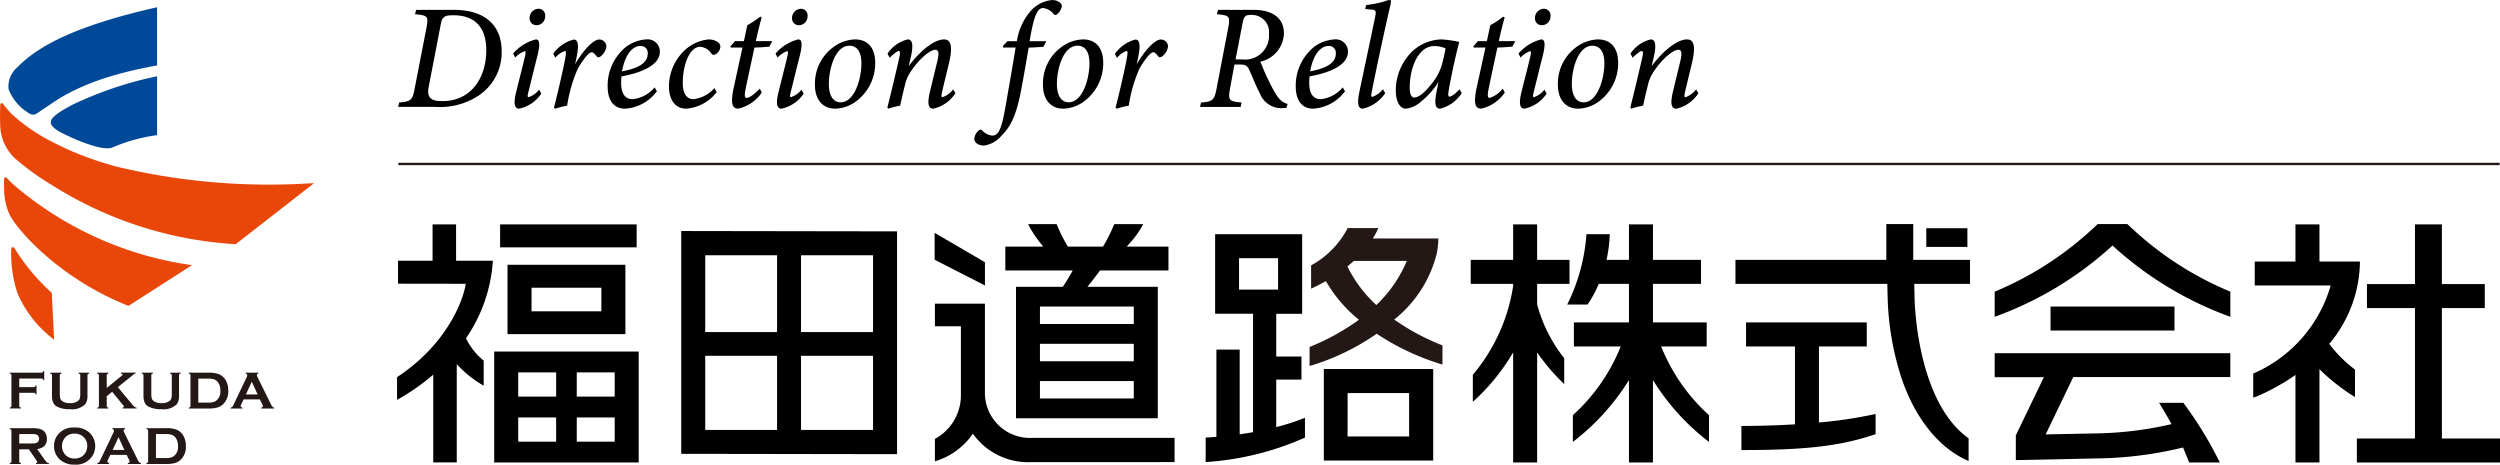<svg xmlns="http://www.w3.org/2000/svg" width="228" height="42.371" viewBox="0 0 228 42.371">
  <g id="レイヤー_2" data-name="レイヤー 2">
    <g id="レイヤー_1-2" data-name="レイヤー 1">
      <g>
        <g>
          <path d="M1.378,22.73c-.052-.085-.1-.168-.17-.183a.151.151,0,0,0-.184.155,11.608,11.608,0,0,0,.562,4.02,10.416,10.416,0,0,0,3.348,4.253l-.211-4.264A19.01,19.01,0,0,1,1.378,22.73Z" fill="#e84709"/>
          <path d="M5.287,11.927c.474.3,3.951,2,4.994,1.512a15.32,15.32,0,0,1,4.045-1.114V6.959a33.591,33.591,0,0,0-7.7,2.584C4.491,10.683,4.113,11.174,5.287,11.927Z" fill="#004898"/>
          <path d="M2.4,10.171c.566.4.723.356,1.213.007.216-.155.729-.485,1.014-.683,1.742-1.206,4.423-2.588,9.7-3.525V.659C7.033,2.315,3.51,4.141,1.583,6.139a2.266,2.266,0,0,0-.8,1.99A4.35,4.35,0,0,0,2.4,10.171Z" fill="#004898"/>
          <g>
            <g>
              <path d="M1.755,35.824V37a.171.171,0,0,0,.035.114.24.24,0,0,0,.119.061v.076H.889v-.076a.239.239,0,0,0,.119-.063A.161.161,0,0,0,1.042,37V34.236a.161.161,0,0,0-.034-.112.239.239,0,0,0-.119-.063v-.076H3.781a.162.162,0,0,0,.11-.033.231.231,0,0,0,.062-.12H4.03v.845H3.953a.231.231,0,0,0-.062-.121.168.168,0,0,0-.11-.032H1.755v.78H3.08a.161.161,0,0,0,.112-.034.253.253,0,0,0,.062-.119h.077v.826H3.254a.253.253,0,0,0-.062-.119.161.161,0,0,0-.112-.034Z" fill="#231815"/>
              <path d="M7.977,34.242v1.832a1.31,1.31,0,0,1-.191.778,1.712,1.712,0,0,1-1.425.464,2.329,2.329,0,0,1-1.195-.251.769.769,0,0,1-.335-.4,1.723,1.723,0,0,1-.091-.593V34.242a.164.164,0,0,0-.034-.113.247.247,0,0,0-.12-.062V33.99h1.02v.077a.225.225,0,0,0-.118.061.167.167,0,0,0-.035.114v1.63a2,2,0,0,0,.032.418.463.463,0,0,0,.117.226,1.045,1.045,0,0,0,.785.245,1.05,1.05,0,0,0,.788-.245.486.486,0,0,0,.115-.226,2.088,2.088,0,0,0,.031-.418v-1.63a.169.169,0,0,0-.033-.113.257.257,0,0,0-.12-.062V33.99H8.13v.077a.248.248,0,0,0-.119.062A.164.164,0,0,0,7.977,34.242Z" fill="#231815"/>
              <path d="M10.227,35.732l-.493.4v.876a.171.171,0,0,0,.035.114.241.241,0,0,0,.118.061v.076H8.867v-.076a.239.239,0,0,0,.12-.063.161.161,0,0,0,.034-.112V34.238a.158.158,0,0,0-.034-.11.239.239,0,0,0-.12-.063v-.076h1.02v.076a.225.225,0,0,0-.119.062.162.162,0,0,0-.034.111v1.144l1.346-1.1c.062-.051.093-.091.093-.122q0-.069-.138-.1v-.076H12.37v.076a.408.408,0,0,0-.119.039,2.613,2.613,0,0,0-.209.163l-.184.153-1.111.892,1.259,1.517a2.09,2.09,0,0,0,.253.271.421.421,0,0,0,.2.081v.076H11.177v-.076c.085-.018.127-.048.127-.091a.524.524,0,0,0-.115-.178Z" fill="#231815"/>
              <path d="M16.327,34.242v1.832a1.31,1.31,0,0,1-.191.778,1.712,1.712,0,0,1-1.425.464,2.332,2.332,0,0,1-1.2-.251.769.769,0,0,1-.335-.4,1.723,1.723,0,0,1-.091-.593V34.242a.164.164,0,0,0-.034-.113.248.248,0,0,0-.119-.062V33.99h1.02v.077a.224.224,0,0,0-.119.061.167.167,0,0,0-.034.114v1.63a2.015,2.015,0,0,0,.031.418.463.463,0,0,0,.117.226,1.045,1.045,0,0,0,.785.245,1.05,1.05,0,0,0,.788-.245.486.486,0,0,0,.115-.226,2.015,2.015,0,0,0,.031-.418v-1.63a.169.169,0,0,0-.033-.113.257.257,0,0,0-.12-.062V33.99h.962v.077a.248.248,0,0,0-.119.062A.164.164,0,0,0,16.327,34.242Z" fill="#231815"/>
              <path d="M17.371,37.006V34.24a.166.166,0,0,0-.033-.112.248.248,0,0,0-.12-.063v-.076h1.823a2.436,2.436,0,0,1,.92.136,1.317,1.317,0,0,1,.681.656,1.911,1.911,0,0,1,.175.841,1.6,1.6,0,0,1-.52,1.288,1.29,1.29,0,0,1-.511.267,2.852,2.852,0,0,1-.745.08H17.218v-.076a.248.248,0,0,0,.12-.063A.166.166,0,0,0,17.371,37.006Zm.714-.287h.9a1.392,1.392,0,0,0,.645-.118,1.01,1.01,0,0,0,.463-.979,1.173,1.173,0,0,0-.25-.807.766.766,0,0,0-.335-.222,1.721,1.721,0,0,0-.523-.065h-.9Z" fill="#231815"/>
              <path d="M23.7,36.424H22.215l-.22.46a.387.387,0,0,0-.045.151c0,.07.053.119.16.146v.076H21.029v-.076a.292.292,0,0,0,.146-.067.68.68,0,0,0,.115-.187l1.2-2.512a.484.484,0,0,0,.057-.191q0-.111-.138-.159v-.076h1.158v.076c-.094.028-.141.075-.141.142a.347.347,0,0,0,.046.158l1.245,2.519a.829.829,0,0,0,.139.219.306.306,0,0,0,.16.078v.076h-1.2v-.076c.105-.018.158-.067.158-.149a.382.382,0,0,0-.048-.148Zm-.206-.448-.53-1.164-.538,1.164Z" fill="#231815"/>
            </g>
            <g>
              <path d="M1.755,40.98v1.085a.162.162,0,0,0,.035.111.225.225,0,0,0,.119.061v.077H.889v-.077a.232.232,0,0,0,.119-.062.158.158,0,0,0,.034-.11V39.3a.161.161,0,0,0-.034-.112.239.239,0,0,0-.119-.063v-.076H2.933a3.194,3.194,0,0,1,.593.043,1.058,1.058,0,0,1,.382.151.757.757,0,0,1,.282.337,1.09,1.09,0,0,1,.089.441q0,.8-.888.936l.634.9a2.049,2.049,0,0,0,.246.3.3.3,0,0,0,.19.075v.077H3.28v-.077c.082-.012.122-.041.122-.086a.611.611,0,0,0-.112-.208l-.662-.963Zm0-.538h1.1a2.689,2.689,0,0,0,.345-.015.518.518,0,0,0,.184-.06.435.435,0,0,0,0-.708A.5.5,0,0,0,3.2,39.6a2.915,2.915,0,0,0-.346-.014h-1.1Z" fill="#231815"/>
              <path d="M6.8,38.988a1.922,1.922,0,0,1,1.356.462,1.7,1.7,0,0,1,.275,2.127,1.768,1.768,0,0,1-1.626.794,1.9,1.9,0,0,1-1.349-.462,1.608,1.608,0,0,1-.408-.591,1.709,1.709,0,0,1-.122-.639,1.67,1.67,0,0,1,.252-.9A1.785,1.785,0,0,1,6.8,38.988Zm0,.556a1.129,1.129,0,0,0-.779.277,1.184,1.184,0,0,0,0,1.718,1.135,1.135,0,0,0,.784.277,1.124,1.124,0,0,0,.781-.277,1.082,1.082,0,0,0,.283-.405,1.15,1.15,0,0,0,.086-.44,1.092,1.092,0,0,0-.369-.873A1.171,1.171,0,0,0,6.8,39.544Z" fill="#231815"/>
              <path d="M11.546,41.481H10.061l-.22.46a.372.372,0,0,0-.046.15c0,.071.054.119.16.146v.077H8.874v-.077a.28.28,0,0,0,.146-.067.633.633,0,0,0,.115-.186l1.2-2.512a.471.471,0,0,0,.058-.192c0-.073-.047-.126-.139-.158v-.076h1.159v.076c-.095.027-.142.075-.142.142a.36.36,0,0,0,.046.158l1.245,2.519a.874.874,0,0,0,.139.219.3.3,0,0,0,.16.077v.077h-1.2v-.077c.106-.017.159-.067.159-.148a.382.382,0,0,0-.048-.148Zm-.205-.448-.53-1.164-.539,1.164Z" fill="#231815"/>
              <path d="M13.509,42.063V39.3a.161.161,0,0,0-.034-.112.239.239,0,0,0-.12-.063v-.076h1.824a2.439,2.439,0,0,1,.92.136,1.311,1.311,0,0,1,.68.656,1.9,1.9,0,0,1,.175.841,1.6,1.6,0,0,1-.52,1.288,1.312,1.312,0,0,1-.51.267,2.9,2.9,0,0,1-.745.08H13.355v-.077a.231.231,0,0,0,.12-.062A.161.161,0,0,0,13.509,42.063Zm.713-.288h.9a1.394,1.394,0,0,0,.645-.117,1.012,1.012,0,0,0,.462-.979,1.178,1.178,0,0,0-.249-.807.769.769,0,0,0-.336-.222,1.684,1.684,0,0,0-.522-.066h-.9Z" fill="#231815"/>
            </g>
          </g>
          <path d="M1.262,16.863c-.229-.209-.436-.416-.594-.591a.3.3,0,0,0-.1-.084.161.161,0,0,0-.046-.009H.5l-.02,0a.117.117,0,0,0-.078.054.3.3,0,0,0-.015.026l-.008.025a.265.265,0,0,0-.007.044v.017a6.989,6.989,0,0,0,.007.773,5.706,5.706,0,0,0,.5,2.47c.8,1.548,4.69,5.878,10.84,8.309l5.792-3.715A31.727,31.727,0,0,1,1.262,16.863Z" fill="#e84709"/>
          <path d="M27.909,16.741a59.61,59.61,0,0,1-17.338-1.56c-1.066-.295-1.995-.6-2.792-.9A26.925,26.925,0,0,1,4.7,12.907a16.619,16.619,0,0,1-3.642-2.516,9.25,9.25,0,0,1-.787-.927.133.133,0,0,0-.029-.029.149.149,0,0,0-.02-.012A.144.144,0,0,0,.17,9.409H.143l-.025.006-.011,0-.024.014,0,0a.137.137,0,0,0-.051.079l-.006.031c-.009.112-.039,1.277-.009,1.757a4.252,4.252,0,0,0,1.4,3.192,23.494,23.494,0,0,0,3.361,2.416A35.069,35.069,0,0,0,21.5,22.269L28.648,16.7Z" fill="#e84709"/>
        </g>
        <g>
          <path d="M43.561,8.774A4.72,4.72,0,0,0,45.75,4.65C45.752,2.245,44.124.9,41.429.9H37.948l-.1.4c1.2.093,1.24.209,1.036,1.281L37.815,8.088c-.188,1.033-.32,1.168-1.408,1.261l-.1.4h3.424A6.379,6.379,0,0,0,43.561,8.774Zm-4.468-.829L40.2,2.208c.136-.731.373-.814,1.172-.814,1.958,0,2.977,1.134,2.977,3.176,0,2.478-1.338,4.651-4,4.651C39.578,9.221,38.872,9.106,39.093,7.945Z"/>
          <path d="M48.945,2.3a.8.8,0,0,0,.773-.838.6.6,0,0,0-.6-.664.841.841,0,0,0-.817.848A.619.619,0,0,0,48.945,2.3Z"/>
          <path d="M47.854,4.668c.089,0,.1.123.041.406-.25,1.069-.618,2.474-.843,3.408-.252,1.065-.085,1.428.286,1.428a3.193,3.193,0,0,0,2.026-1.375l-.2-.357a2.016,2.016,0,0,1-.963.685c-.1,0-.1-.158,0-.521.238-.944.56-2.283.809-3.239.255-1.054.224-1.509-.138-1.509A4.008,4.008,0,0,0,46.8,4.883l.182.369A2.248,2.248,0,0,1,47.854,4.668Z"/>
          <path d="M51.522,4.647c.1,0,.138.121-.016.9-.191.992-.653,2.992-.982,4.268l.1.1a7.853,7.853,0,0,1,1.1-.276,13.363,13.363,0,0,1,.957-3.345c.284-.515.956-1.53,1.284-1.53.166,0,.312.221.474.4.07.084.179.084.307,0a1.365,1.365,0,0,0,.56-.928.652.652,0,0,0-.648-.634c-.567,0-1.487,1.014-2.213,2.26l.08-.355c.271-1.209.272-1.9-.2-1.9A3.3,3.3,0,0,0,50.453,4.9l.193.358A2.066,2.066,0,0,1,51.522,4.647Z"/>
          <path d="M56.988,9.91a3.9,3.9,0,0,0,2.921-1.584L59.7,7.968A3.009,3.009,0,0,1,57.69,9.045c-.825,0-1.043-.739-1.043-1.514,0-.129.013-.406.027-.562,1.494-.27,3.508-.893,3.508-2.267a1.12,1.12,0,0,0-1.254-1.108,3.444,3.444,0,0,0-1.9.732,4.552,4.552,0,0,0-1.61,3.548C55.418,9.517,56.3,9.91,56.988,9.91Zm1.405-5.721a.634.634,0,0,1,.679.707c-.011.644-.469,1.259-2.344,1.612C57.1,4.51,57.994,4.189,58.393,4.189Z"/>
          <path d="M62.581,9.91A3.859,3.859,0,0,0,65.364,8.4l-.207-.364a3.082,3.082,0,0,1-1.9,1.011c-.612,0-.988-.487-.988-1.482,0-1.609.606-3.295,1.575-3.295a1.327,1.327,0,0,1,1.04.62.25.25,0,0,0,.33.082.844.844,0,0,0,.486-.743c-.014-.333-.473-.633-1.085-.633a3.691,3.691,0,0,0-2.2,1.018,4.521,4.521,0,0,0-1.406,3.274C61.008,9.179,61.637,9.91,62.581,9.91Z"/>
          <path d="M67.713,4.337l-.785,3.6c-.349,1.583-.11,1.97.4,1.97a3.534,3.534,0,0,0,2.15-1.467l-.184-.355c-.49.5-.939.842-1.209.842-.123,0-.2-.119-.129-.557.081-.474.232-1.159.85-4.036.4,0,1.1-.055,1.36-.082l.266-.5h-1.5c.15-.709.375-1.621.536-2.155l-.137-.079a8.19,8.19,0,0,1-1.177.784l-.31,1.45h-.817l-.4.457.005.123Z"/>
          <path d="M72.875,2.3a.8.8,0,0,0,.773-.838A.6.6,0,0,0,73.05.8a.84.84,0,0,0-.816.848A.618.618,0,0,0,72.875,2.3Z"/>
          <path d="M71.783,4.668c.089,0,.1.123.041.406-.249,1.069-.618,2.474-.843,3.408-.252,1.065-.085,1.428.286,1.428a3.2,3.2,0,0,0,2.027-1.375l-.2-.357a2.022,2.022,0,0,1-.964.685c-.1,0-.1-.158,0-.521.237-.944.559-2.283.808-3.239.255-1.054.224-1.509-.138-1.509a4.011,4.011,0,0,0-2.071,1.289l.182.369A2.255,2.255,0,0,1,71.783,4.668Z"/>
          <path d="M76.191,9.91A3.34,3.34,0,0,0,77.9,9.366a4.326,4.326,0,0,0,1.919-3.631c0-1.365-.668-2.141-1.851-2.141a3.525,3.525,0,0,0-1.395.35,4.12,4.12,0,0,0-2.249,3.822C74.322,8.842,74.836,9.91,76.191,9.91Zm1.284-5.74c.624,0,1.085.474,1.085,1.592,0,1.508-.659,3.569-1.889,3.569-.707,0-1.079-.646-1.079-1.672C75.592,6.33,76.143,4.17,77.475,4.17Z"/>
          <path d="M80.925,9.811l.1.1A7.447,7.447,0,0,1,82.1,9.634c.111-.564.283-1.285.419-1.826a3.629,3.629,0,0,1,.468-1.168c.87-1.35,1.874-2.1,2.309-2.1.314,0,.378.279.169,1.126S85.021,7.5,84.79,8.443c-.259,1.146-.061,1.467.327,1.467A3.232,3.232,0,0,0,87.135,8.5l-.207-.346a2.134,2.134,0,0,1-.983.716c-.1,0-.1-.162-.019-.527.195-.826.451-1.874.628-2.62.433-1.825,0-2.128-.457-2.128-.852,0-2.095.936-3.226,2.434l.176-.739c.289-1.212.162-1.695-.255-1.695a3.054,3.054,0,0,0-1.85,1.3l.193.369c.331-.317.679-.612.829-.612.109,0,.158.124.063.542C81.687,6.714,81.3,8.34,80.925,9.811Z"/>
          <path d="M89.738,13.275a2.508,2.508,0,0,0,1.567-.865c.783-.774,1.336-1.691,1.8-4.07.309-1.638.461-2.554.71-4,.346,0,1.113-.055,1.343-.071l.266-.509H93.9c.417-2.529.762-3.026,1.243-3.026a1.409,1.409,0,0,1,.944.549.221.221,0,0,0,.321.008,1.218,1.218,0,0,0,.435-.72c0-.293-.38-.568-.9-.568a3.024,3.024,0,0,0-2.011,1.075A5.453,5.453,0,0,0,92.74,3.757h-.869l-.389.419v.161h1.141c-.221,1.37-.436,2.613-.761,4.465-.445,2.621-.647,3.566-1.387,3.566a1.587,1.587,0,0,1-.927-.491.187.187,0,0,0-.258,0,1.139,1.139,0,0,0-.437.779C88.849,13,89.231,13.275,89.738,13.275Z"/>
          <path d="M95.119,7.766c0,1.076.514,2.144,1.869,2.144a3.333,3.333,0,0,0,1.706-.544,4.325,4.325,0,0,0,1.92-3.631c0-1.365-.668-2.141-1.851-2.141a3.525,3.525,0,0,0-1.4.35A4.12,4.12,0,0,0,95.119,7.766Zm3.153-3.6c.624,0,1.085.474,1.085,1.592,0,1.508-.659,3.569-1.889,3.569-.707,0-1.079-.646-1.079-1.672C96.389,6.33,96.939,4.17,98.272,4.17Z"/>
          <path d="M102.74,4.647c.1,0,.139.121-.016.9-.19.992-.652,2.992-.982,4.268l.1.1a7.853,7.853,0,0,1,1.1-.276,13.363,13.363,0,0,1,.957-3.345c.284-.515.956-1.53,1.284-1.53.166,0,.312.221.474.4.071.084.18.084.307,0a1.367,1.367,0,0,0,.561-.928.653.653,0,0,0-.649-.634c-.566,0-1.487,1.014-2.212,2.26l.079-.355c.271-1.209.273-1.9-.195-1.9a3.3,3.3,0,0,0-1.871,1.31l.193.358A2.065,2.065,0,0,1,102.74,4.647Z"/>
          <path d="M113.232,9.349c-1.15-.111-1.255-.176-1.042-1.347l.393-2.115h.56c.476,0,.634.126.856.632.287.665.555,1.34.9,2a2.111,2.111,0,0,0,2.258,1.33h.154l.122-.369c-.651-.2-.956-.522-1.757-2.18-.254-.518-.506-1.105-.731-1.676a2.726,2.726,0,0,0,2.149-2.58c0-1.5-1.172-2.145-2.772-2.145h-3.248l-.089.4c1.093.1,1.243.148,1.025,1.257l-1.046,5.462c-.213,1.16-.378,1.239-1.434,1.334l-.084.4h3.7Zm.095-7.261c.134-.7.329-.73.827-.73a1.572,1.572,0,0,1,1.578,1.76,2.186,2.186,0,0,1-2.458,2.3h-.591Z"/>
          <path d="M119.744,9.91a3.9,3.9,0,0,0,2.921-1.584l-.207-.358a3.011,3.011,0,0,1-2.013,1.077c-.825,0-1.043-.739-1.043-1.514,0-.129.014-.406.028-.562,1.493-.27,3.507-.893,3.507-2.267a1.12,1.12,0,0,0-1.254-1.108,3.441,3.441,0,0,0-1.9.732,4.553,4.553,0,0,0-1.611,3.548C118.173,9.517,119.058,9.91,119.744,9.91Zm1.405-5.721a.634.634,0,0,1,.678.707c-.01.644-.469,1.259-2.343,1.612C119.855,4.51,120.75,4.189,121.149,4.189Z"/>
          <path d="M124.289,9.91a3.366,3.366,0,0,0,2.043-1.417l-.212-.358a2.038,2.038,0,0,1-.969.7c-.109,0-.12-.128-.041-.5.43-2.157,1.1-5.31,1.7-7.891.069-.316.066-.443-.064-.443a1.15,1.15,0,0,0-.421.109,9.55,9.55,0,0,1-1.729.348l-.09.369c.1,0,.34.03.485.041.49.042.538.1.427.651-.431,2.086-.962,4.575-1.433,6.815C123.712,9.636,123.929,9.91,124.289,9.91Z"/>
          <path d="M128.2,9.91a2.429,2.429,0,0,0,1.391-.64,7.526,7.526,0,0,0,1.6-1.79l-.173.856c-.245,1.247-.069,1.574.324,1.574a3.293,3.293,0,0,0,1.969-1.416l-.2-.352c-.473.487-.764.669-.925.669-.109,0-.134-.157-.068-.531.246-1.466.718-3.558.968-4.453a9.929,9.929,0,0,0-1.638-.233,4.077,4.077,0,0,0-2.643,1.085,5.011,5.011,0,0,0-1.509,3.55C127.3,9.332,127.706,9.91,128.2,9.91ZM130.826,4.2a2.648,2.648,0,0,1,1.006.213,14.136,14.136,0,0,1-.307,1.386,4.636,4.636,0,0,1-.751,1.571c-.824,1.106-1.4,1.523-1.8,1.523-.258,0-.408-.332-.408-.876C128.558,6.3,129.283,4.2,130.826,4.2Z"/>
          <path d="M135.472,4.337l-.785,3.6c-.35,1.583-.11,1.97.4,1.97a3.533,3.533,0,0,0,2.149-1.467l-.184-.355a2.469,2.469,0,0,1-1.209.842c-.122,0-.2-.119-.129-.557.081-.474.232-1.159.85-4.036.4,0,1.1-.055,1.361-.082l.266-.5h-1.5c.15-.709.375-1.621.537-2.155l-.138-.079a8.185,8.185,0,0,1-1.176.784l-.311,1.45h-.817l-.4.457,0,.123Z"/>
          <path d="M139.542,4.668c.089,0,.1.123.041.406-.25,1.069-.618,2.474-.844,3.408-.251,1.065-.084,1.428.287,1.428a3.193,3.193,0,0,0,2.026-1.375l-.2-.357a2.017,2.017,0,0,1-.964.685c-.1,0-.1-.158,0-.521.238-.944.56-2.283.809-3.239.255-1.054.224-1.509-.138-1.509a4,4,0,0,0-2.071,1.289l.182.369A2.241,2.241,0,0,1,139.542,4.668Z"/>
          <path d="M140.633,2.3a.8.8,0,0,0,.773-.838.6.6,0,0,0-.6-.664.84.84,0,0,0-.817.848A.619.619,0,0,0,140.633,2.3Z"/>
          <path d="M143.949,9.91a3.336,3.336,0,0,0,1.706-.544,4.325,4.325,0,0,0,1.92-3.631c0-1.365-.668-2.141-1.851-2.141a3.525,3.525,0,0,0-1.395.35,4.12,4.12,0,0,0-2.249,3.822C142.08,8.842,142.594,9.91,143.949,9.91Zm1.284-5.74c.624,0,1.085.474,1.085,1.592,0,1.508-.659,3.569-1.889,3.569-.707,0-1.079-.646-1.079-1.672C143.35,6.33,143.9,4.17,145.233,4.17Z"/>
          <path d="M148.683,9.811l.1.1a7.481,7.481,0,0,1,1.075-.276c.112-.564.284-1.285.42-1.826a3.629,3.629,0,0,1,.468-1.168c.869-1.35,1.874-2.1,2.309-2.1.313,0,.377.279.169,1.126s-.443,1.837-.673,2.782c-.259,1.146-.061,1.467.326,1.467A3.23,3.23,0,0,0,154.893,8.5l-.207-.346a2.144,2.144,0,0,1-.983.716c-.1,0-.1-.162-.018-.527.194-.826.45-1.874.628-2.62.432-1.825,0-2.128-.459-2.128-.851,0-2.094.936-3.225,2.434l.176-.739c.289-1.212.162-1.695-.255-1.695a3.054,3.054,0,0,0-1.85,1.3l.193.369c.331-.317.679-.612.829-.612.109,0,.158.124.063.542C149.444,6.714,149.054,8.34,148.683,9.811Z"/>
        </g>
        <g>
          <polygon points="89.827 23.915 85.239 21.237 85.239 23.689 89.827 26.036 89.827 23.915"/>
          <path d="M100.322,24.667h6.241V22.49h-3.8l.149-.183a8.545,8.545,0,0,0,1.354-1.869H101.62a14.51,14.51,0,0,1-.992,1.993l-.031.059H97.386l-.032-.059a14.562,14.562,0,0,1-.991-1.993h-2.6A9.916,9.916,0,0,0,95,22.312l.13.178H91.686v2.177h6.147s-.529.958-.873,1.44l-.034.047H92.659v11.99h12.932V26.154h-6.42l.149-.183C99.76,25.431,100.322,24.667,100.322,24.667ZM103.4,36.341H94.843V34.753H103.4Zm0-3.392H94.843V31.355H103.4Zm0-4.992v1.594H94.843V27.957Z"/>
          <path d="M89.824,35.9l0-8.207H85.263v2.062h2.371v6.274a4.516,4.516,0,0,1-2.371,4V42.07a6.36,6.36,0,0,0,3.463-2.521,6.167,6.167,0,0,0,5.222,2.6l13.173-.006V39.931H94.209A4.11,4.11,0,0,1,89.824,35.9Z"/>
          <path d="M62.127,41.389l19.685.031V21.1l-19.685-.031ZM73.053,23.282h6.569v7H73.053Zm0,9.164h6.569V39.21H73.053Zm-8.736-9.164h6.552v7H64.317Zm0,9.164h6.552V39.21H64.317Z"/>
          <path d="M165.888,31.6h4.36V29.4H159.24v2.2h4.46v7.1c-2.343.141-4.266.147-4.882.144v2.2h.329c6.147,0,9.059-.488,11.907-1.446V37.754a39.787,39.787,0,0,1-5.166.776Z"/>
          <path d="M174.487,20.437h-2.455V23.7H158.273v2.189h13.85l.031,1.3a25.9,25.9,0,0,0,1.229,7.188c1.239,3.751,3.467,6.533,6.152,7.662V39.973c-4.8-3.419-4.925-12.694-4.926-12.816l-.03-1.268h5.086V23.7h-5.178Z"/>
          <rect x="175.678" y="20.815" width="3.747" height="1.703"/>
          <polygon points="222.7 39.991 222.7 28.096 226.613 28.096 226.613 25.907 222.7 25.907 222.7 20.466 220.245 20.466 220.245 25.907 215.865 25.907 215.865 28.096 220.245 28.096 220.245 39.991 214.945 39.991 214.945 42.179 228 42.179 228 39.991 222.7 39.991"/>
          <path d="M212.425,31.361a11.776,11.776,0,0,0,2.8-7.512h-3.691V20.466h-2.189v3.383h-3.711v2.188h6.923a12.5,12.5,0,0,1-7.063,8.032v2.194l.316-.108.093-.036a19.876,19.876,0,0,0,3.442-1.923v7.983h2.189V33.671a18.123,18.123,0,0,0,3.242,2.541V33.705A11.8,11.8,0,0,1,212.425,31.361Z"/>
          <path d="M45.072,42.179H58.249V32.061H45.072Zm7.53-8.218H56.06v2.211H52.6Zm0,4.111H56.06v2.21H52.6Zm-5.34-4.111H50.72v2.211H47.262Zm0,4.111H50.72v2.21H47.262Z"/>
          <path d="M57.036,30.473V24.147H46.286v6.326Zm-8.56-4.233h6.37v2.152h-6.37Z"/>
          <rect x="45.611" y="20.466" width="12.452" height="2.093"/>
          <path d="M41.594,23.782V20.466H39.45v3.316H36.3v2.091l6.177.009c-.249,1.606-1.758,5.543-6.265,8.514v2.073a20.031,20.031,0,0,0,3.3-2.3v8h2.144V33.208a9.929,9.929,0,0,0,2.457,1.966v-2.29A5.786,5.786,0,0,1,42.5,30.847a14,14,0,0,0,2.448-7.065Z"/>
          <path d="M131.037,23.1a8.125,8.125,0,0,0,.141-1.35H125.2a5.814,5.814,0,0,0,.5-.949h-2.793a8.1,8.1,0,0,1-3.336,3.4c0,.267,0,1.681,0,2.124.43-.194.822-.4,1.2-.605.049-.027.107-.051.155-.078a12.64,12.64,0,0,0,3.008,3.521,20.936,20.936,0,0,1-4.5,2.48v1.737a21.2,21.2,0,0,0,6.119-2.942,22.642,22.642,0,0,0,6,2.811V31.5a20.94,20.94,0,0,1-4.4-2.356A11.119,11.119,0,0,0,131.037,23.1Zm-5.515,4.719a11.834,11.834,0,0,1-2.636-3.519q.309-.254.578-.5H128.3A12.005,12.005,0,0,1,125.522,27.821Z" fill="#231815"/>
          <path d="M116.394,34.619h2.3v-2.1h-2.3v-3.9h2.364V21.36H110.82v7.254h3.458v10.8c-.423.076-.831.14-1.219.2V31.886h-2.123v7.952c-.413.037-.767.057-.98.066v2.238a26.4,26.4,0,0,0,9.057-2.233V38.1a20.328,20.328,0,0,1-2.62.852ZM113,26.411V23.55h3.561v2.861Z"/>
          <path d="M120.732,42h9.976V33.654h-9.976Zm2.171-6.152h5.61v3.959H122.9Z"/>
          <rect x="187.01" y="27.956" width="11.303" height="2.188"/>
          <path d="M181.915,34.4H186.4l-2.545,5.283h-.012v2.279l7.826-.162a34.585,34.585,0,0,0,7.423-.988c.2.469.387.917.555,1.364h2.8a34.8,34.8,0,0,0-3.254-5.343l-.065-.1h-2.225c.371.6.76,1.251,1.141,1.947a32.589,32.589,0,0,1-6.416.837l-5.063.1,2.517-5.227h14.323V32.213H181.915Z"/>
          <path d="M194.327,20.726c-.109-.1-.212-.2-.312-.289h-2.708q-.148.141-.311.289h0a30.108,30.108,0,0,1-9.081,5.872v2.294a31.967,31.967,0,0,0,10.746-6.5h0a31.984,31.984,0,0,0,10.747,6.5V26.6a30.108,30.108,0,0,1-9.081-5.872Z"/>
          <path d="M140.186,25.889h2.952V23.7h-2.952V20.466H138V23.7h-3.87v2.189H138v.19a16.347,16.347,0,0,1-3.678,8.1v2.47A18.962,18.962,0,0,0,138,32.135V42.176h2.188V32.141a18.633,18.633,0,0,0,2.468,2.888V32.668a13.54,13.54,0,0,1-2.468-4.9Z"/>
          <path d="M151.5,31.6h4.15V29.4h-4.9V25.889h4.382V23.7h-4.382V20.466h-2.188V23.7H146.51a11.977,11.977,0,0,0,.3-2.34h-2.123a17.25,17.25,0,0,1-1.755,6.412h1.853a10.5,10.5,0,0,0,1.025-1.883h2.75V29.4h-5.022v2.2h4.27a16.865,16.865,0,0,1-4.364,6.263v2.442a21.13,21.13,0,0,0,5.116-5.639v7.51h2.188v-7.51h0a21.124,21.124,0,0,0,5.115,5.639V37.863A16.85,16.85,0,0,1,151.5,31.6Z"/>
        </g>
        <line x1="36.329" y1="14.953" x2="227.965" y2="14.953" fill="none" stroke="#231815" stroke-miterlimit="10" stroke-width="0.217"/>
      </g>
    </g>
  </g>
</svg>

